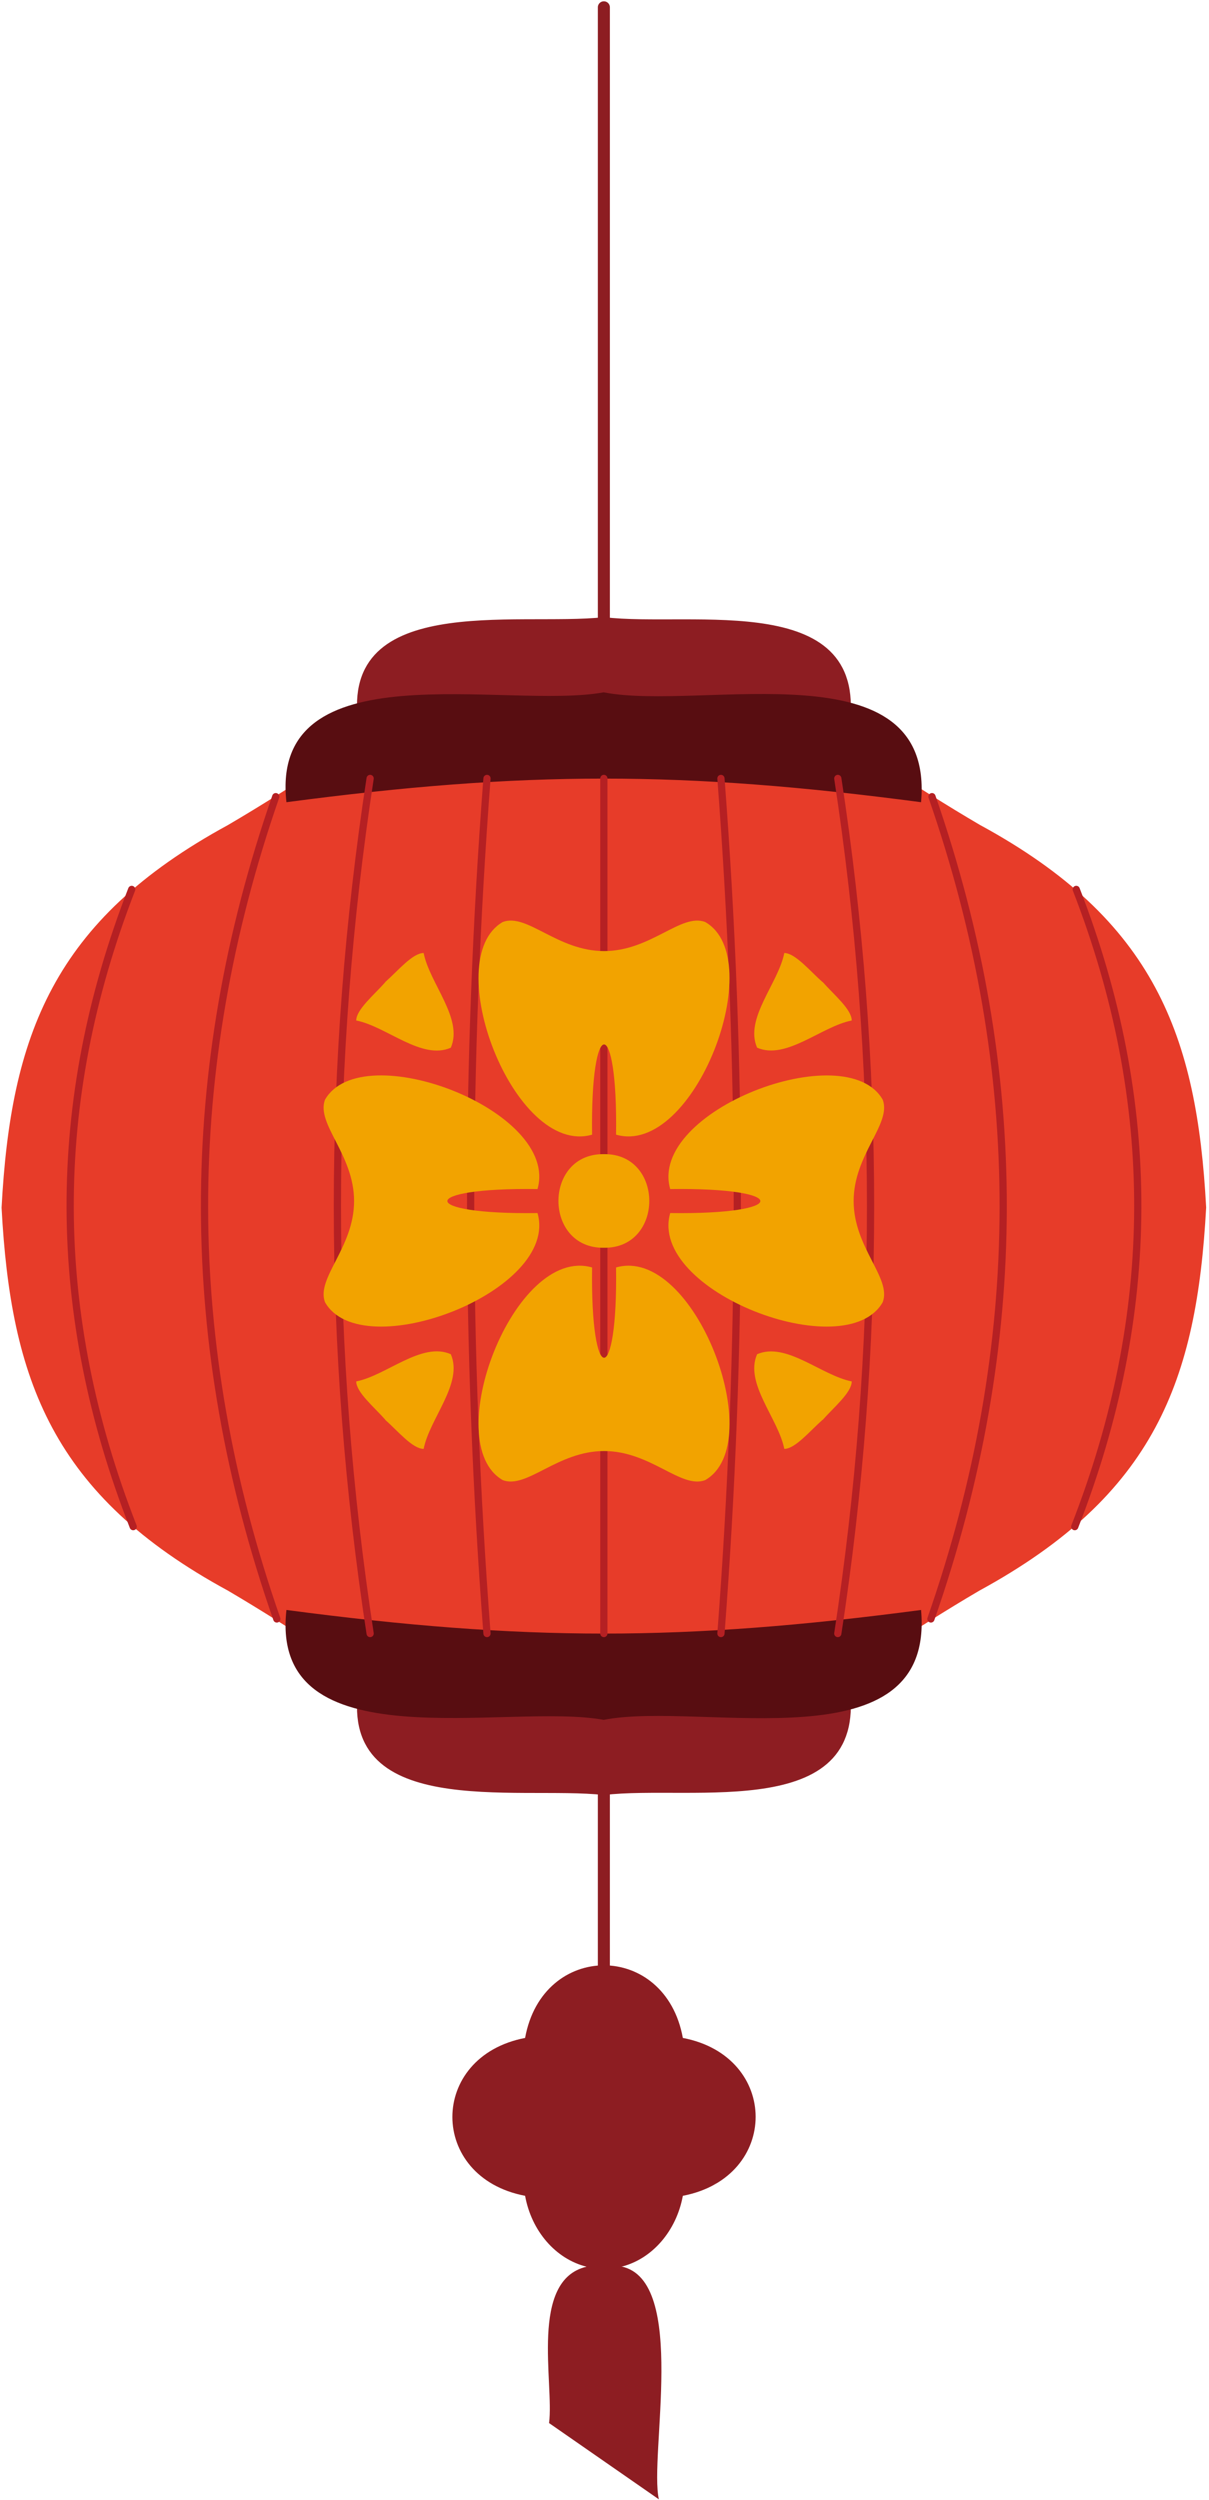 <?xml version="1.0" encoding="UTF-8"?> <svg xmlns="http://www.w3.org/2000/svg" width="241" height="498" viewBox="0 0 241 498" fill="none"><path d="M120.373 420.894V1.458" stroke="#8D1D22" stroke-width="2.4" stroke-linecap="round" stroke-linejoin="round"></path><path fill-rule="evenodd" clip-rule="evenodd" d="M123.872 451.53C130.016 449.994 134.837 444.405 136.117 437.407C155.487 433.695 155.444 409.629 136.117 405.96C132.618 386.674 108.171 386.674 104.672 405.96C85.345 409.672 85.345 433.737 104.672 437.407C105.952 444.447 110.773 449.994 116.917 451.53C105.483 454.218 110.475 474.742 109.451 482.679L131.338 497.869C129.376 489.207 137.141 454.261 123.872 451.488V451.53ZM142.218 435.188L142.773 434.889C142.773 434.889 142.431 435.103 142.218 435.188Z" fill="#8D1D22"></path><path fill-rule="evenodd" clip-rule="evenodd" d="M120.416 132.665C151.007 132.452 168.116 148.41 195.336 164.326C230.236 183.271 238.599 206.355 240.433 240.532C238.556 274.924 230.279 297.751 195.208 316.867C168.116 332.74 150.921 348.698 120.416 348.4C89.782 348.698 72.63 332.825 45.453 316.867C10.424 297.837 2.147 274.881 0.312 240.575C2.147 206.354 10.51 183.356 45.41 164.368C72.63 148.453 89.825 132.495 120.416 132.708V132.665Z" fill="#E73C29"></path><path fill-rule="evenodd" clip-rule="evenodd" d="M120.416 122.937C102.966 124.857 66.53 117.646 71.649 145.466C108.214 138.98 132.661 138.98 169.183 145.466C173.918 117.134 137.952 125.07 120.416 122.937Z" fill="#8D1D22"></path><path fill-rule="evenodd" clip-rule="evenodd" d="M120.331 137.913C101.003 141.455 53.645 129.038 57.1 159.802C104.502 153.53 136.202 153.53 183.603 159.802C186.419 128.441 139.957 141.753 120.331 137.913Z" fill="#580D11"></path><path fill-rule="evenodd" clip-rule="evenodd" d="M120.416 357.573C102.966 355.653 66.53 362.864 71.649 335.044C108.214 341.53 132.661 341.53 169.183 335.044C173.918 363.376 137.952 355.44 120.416 357.573Z" fill="#8D1D22"></path><path fill-rule="evenodd" clip-rule="evenodd" d="M120.331 342.596C101.003 339.055 53.645 351.471 57.1 320.707C104.502 326.979 136.202 326.979 183.603 320.707C186.419 352.069 139.957 338.756 120.331 342.596Z" fill="#580D11"></path><path d="M120.373 325.401V155.066" stroke="#B52023" stroke-width="1.44" stroke-linecap="round" stroke-linejoin="round"></path><path d="M143.711 325.401C148.063 268.609 148.063 211.859 143.711 155.066" stroke="#B52023" stroke-width="1.44" stroke-linecap="round" stroke-linejoin="round"></path><path d="M167.006 325.401C175.71 268.609 175.71 211.901 167.006 155.066" stroke="#B52023" stroke-width="1.44" stroke-linecap="round" stroke-linejoin="round"></path><path d="M185.565 322.5C204.68 267.755 204.808 213.48 185.779 158.693" stroke="#B52023" stroke-width="1.44" stroke-linecap="round" stroke-linejoin="round"></path><path d="M214.237 304.109C230.834 261.696 231.047 219.625 214.536 177.169" stroke="#B52023" stroke-width="1.44" stroke-linecap="round" stroke-linejoin="round"></path><path d="M97.077 325.401C92.725 268.609 92.725 211.859 97.077 155.066" stroke="#B52023" stroke-width="1.44" stroke-linecap="round" stroke-linejoin="round"></path><path d="M73.782 325.401C65.079 268.609 65.079 211.901 73.782 155.066" stroke="#B52023" stroke-width="1.44" stroke-linecap="round" stroke-linejoin="round"></path><path d="M55.18 322.5C36.066 267.755 35.938 213.48 54.967 158.693" stroke="#B52023" stroke-width="1.44" stroke-linecap="round" stroke-linejoin="round"></path><path d="M26.552 304.109C9.955 261.696 9.741 219.625 26.253 177.169" stroke="#B52023" stroke-width="1.44" stroke-linecap="round" stroke-linejoin="round"></path><path fill-rule="evenodd" clip-rule="evenodd" d="M120.416 189.458C111.115 189.458 105.099 181.862 100.235 183.655C87.393 190.994 102.411 230.505 118.026 226.025C117.685 202.045 123.146 202.088 122.805 226.025C138.378 230.505 153.439 190.951 140.554 183.655C135.733 181.862 129.717 189.458 120.416 189.458ZM163.977 195.645C161.503 193.468 158.516 189.842 156.34 189.842C155.145 195.901 148.362 202.898 150.921 208.701C156.724 211.219 163.721 204.477 169.78 203.282C169.78 201.063 166.196 198.119 163.977 195.602V195.645ZM76.812 282.817C74.636 280.342 71.009 277.356 71.009 275.179C77.068 273.985 84.065 267.2 89.867 269.761C92.385 275.563 85.643 282.561 84.449 288.62C82.23 288.62 79.286 285.036 76.769 282.817H76.812ZM76.812 195.645C74.636 198.119 71.009 201.106 71.009 203.282C77.068 204.477 84.065 211.261 89.867 208.701C92.385 202.898 85.643 195.901 84.449 189.842C82.23 189.842 79.286 193.426 76.769 195.645H76.812ZM163.977 282.817C161.503 284.993 158.516 288.62 156.34 288.62C155.145 282.561 148.362 275.563 150.921 269.761C156.724 267.243 163.721 273.985 169.78 275.179C169.78 277.398 166.196 280.342 163.977 282.86V282.817ZM170.164 239.252C170.164 248.554 177.758 254.57 175.966 259.392C168.628 272.278 129.119 257.216 133.599 241.642C157.577 241.983 157.535 236.521 133.599 236.863C129.119 221.289 168.628 206.226 175.966 219.07C177.758 223.891 170.164 229.95 170.164 239.252ZM120.416 289.047C129.717 289.047 135.733 296.642 140.554 294.85C153.439 287.511 138.378 247.999 122.805 252.48C123.146 276.46 117.685 276.46 118.026 252.48C102.454 247.999 87.393 287.511 100.235 294.85C105.056 296.642 111.115 289.047 120.416 289.047ZM120.373 229.908C108.299 229.737 108.299 248.725 120.373 248.554C132.447 248.725 132.447 229.737 120.373 229.908ZM64.78 219.07C72.118 206.226 111.627 221.246 107.147 236.863C83.169 236.521 83.211 241.983 107.147 241.642C111.627 257.216 72.076 272.278 64.78 259.392C62.988 254.57 70.582 248.554 70.582 239.252C70.582 229.95 62.988 223.934 64.78 219.07Z" fill="#F2A300"></path></svg> 